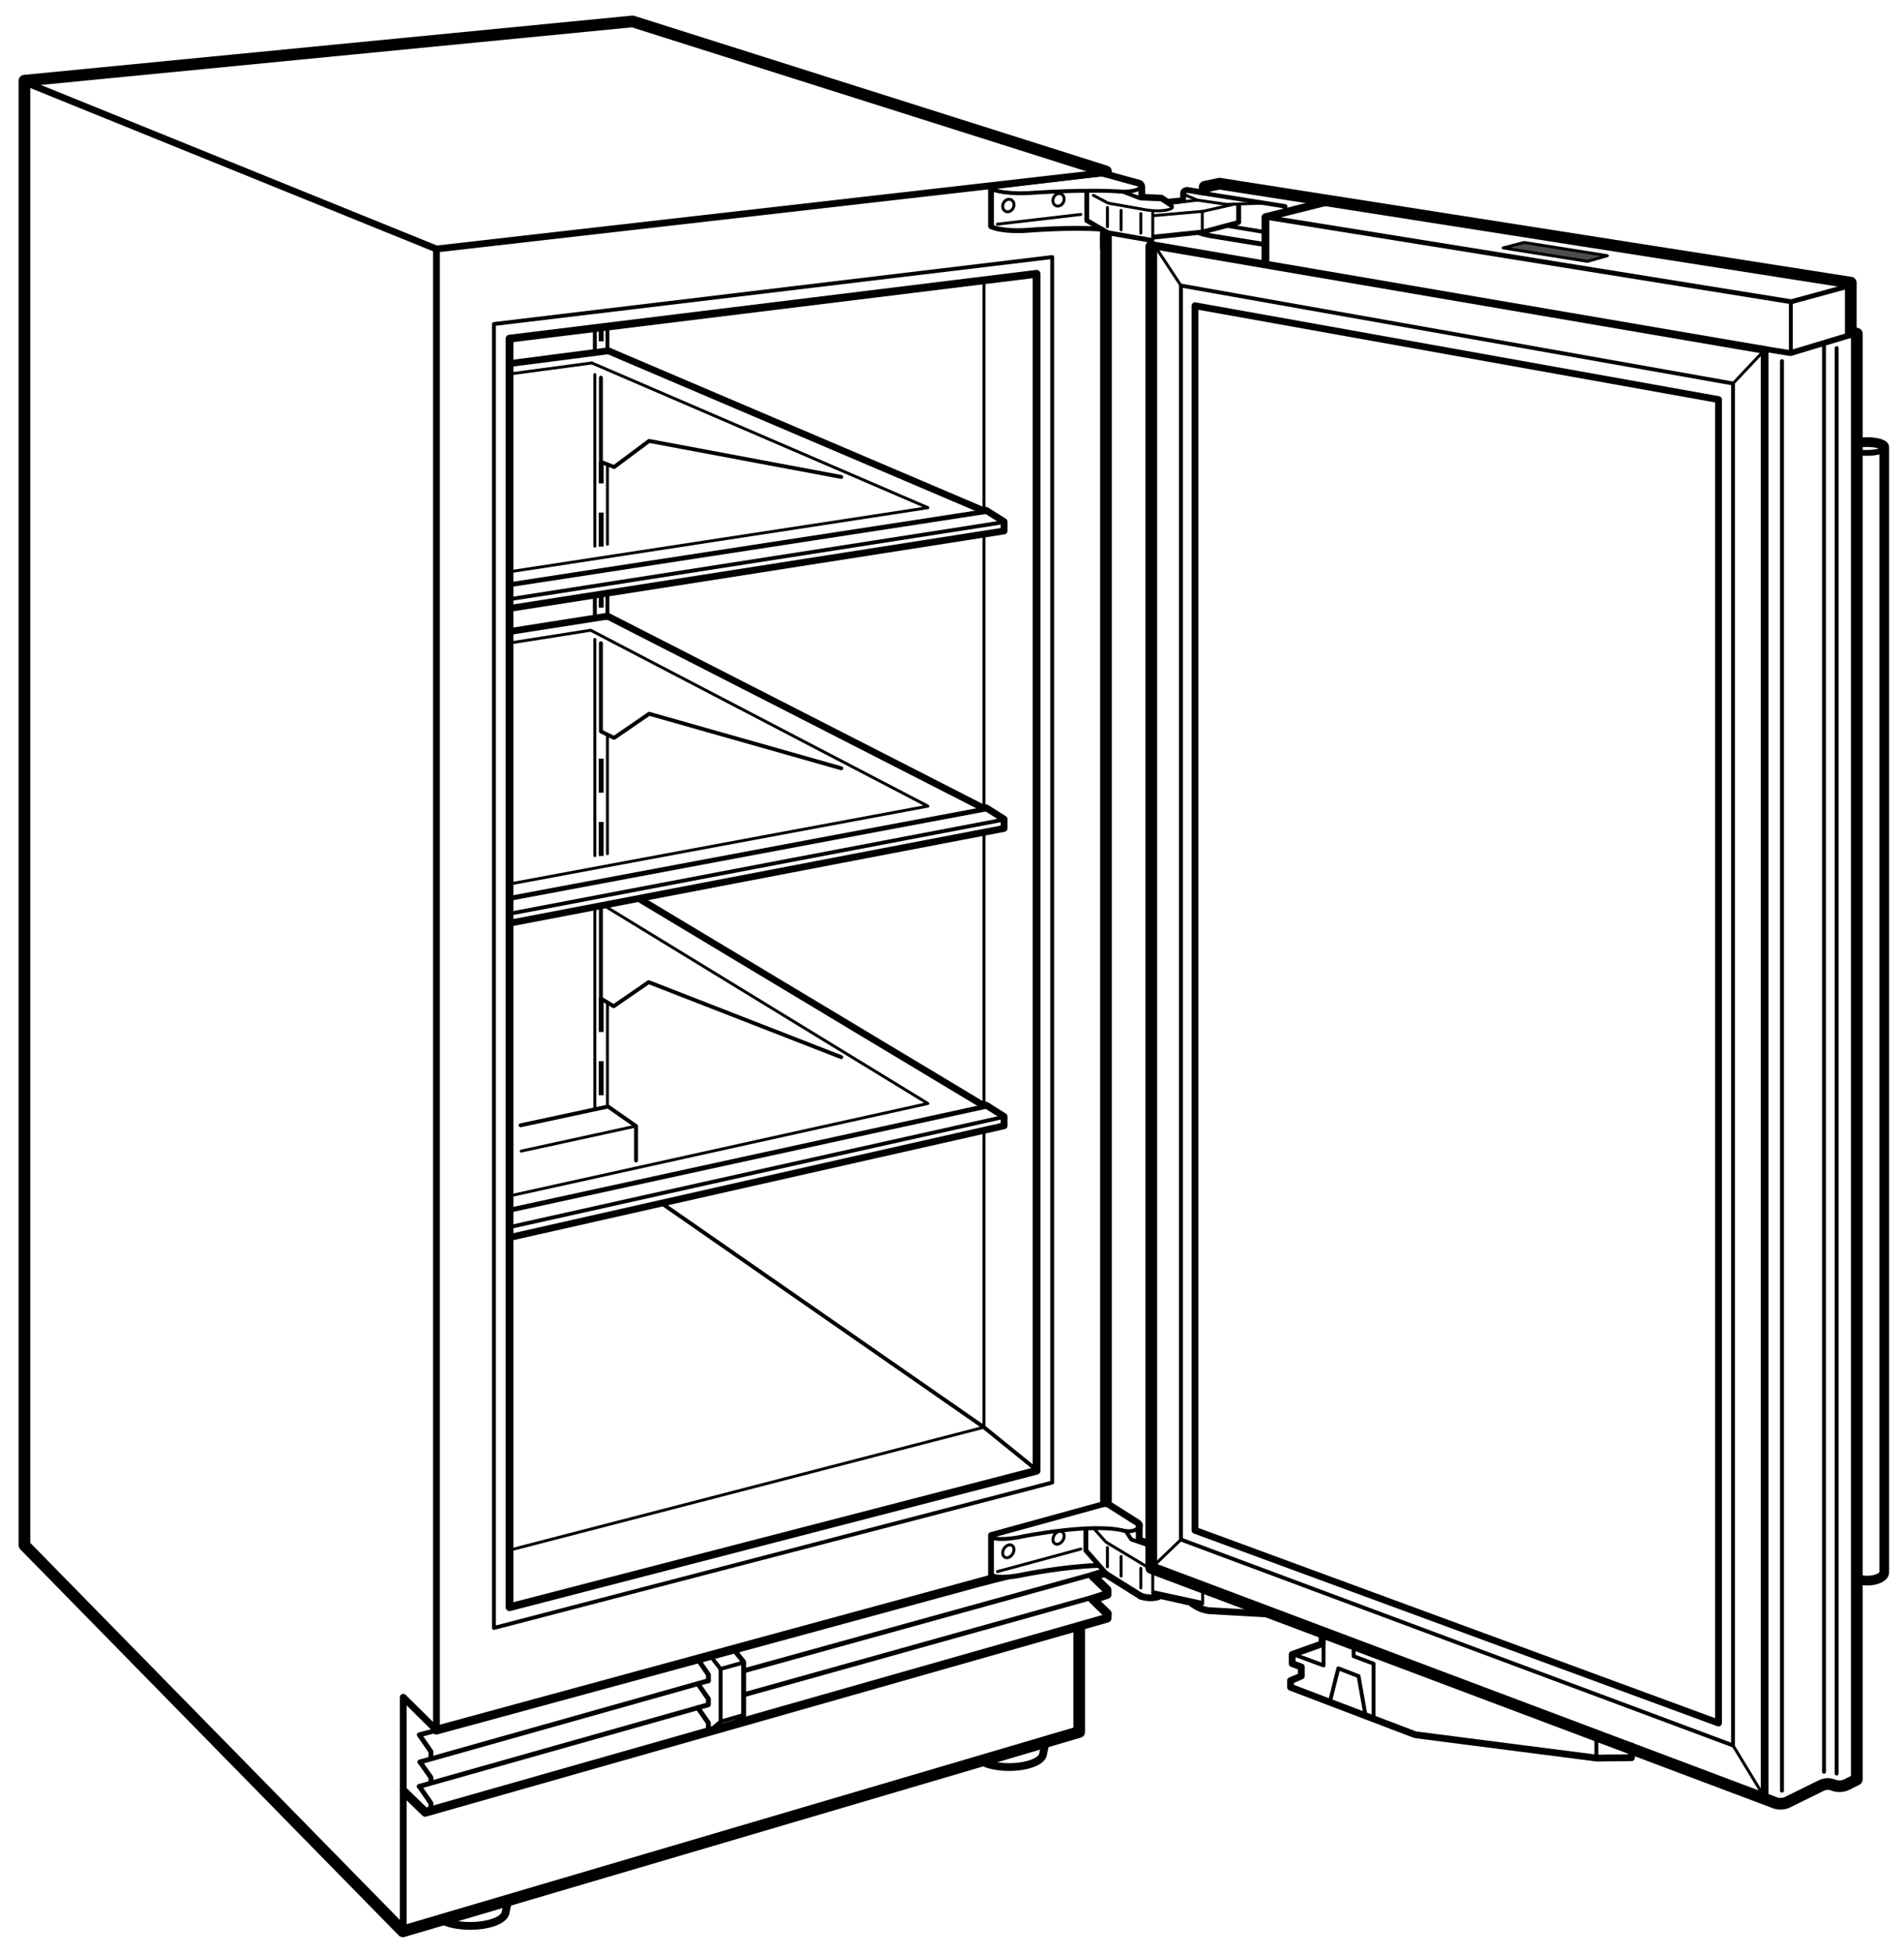 <svg xmlns="http://www.w3.org/2000/svg" width="195.66" height="200.74" enable-background="new 0 0 195.66 200.74"><style>.st0,.st1{stroke-linecap:round;stroke-linejoin:round}.st0{fill:none;stroke:#000;stroke-width:.7}.st1{stroke-width:.4}.st1,.st3,.st5{fill:none;stroke:#000}.st3{stroke-width:.8;stroke-linecap:round;stroke-linejoin:round}.st5{stroke-width:.6;stroke-miterlimit:2}.st5,.st6,.st9{stroke-linecap:round;stroke-linejoin:round}.st6{fill:none;stroke:#000;stroke-width:.5}.st9{stroke-width:.4}.st10,.st11,.st9{fill:none;stroke:#000;stroke-miterlimit:2}.st10{stroke-width:.3;stroke-linecap:round;stroke-linejoin:round}.st11{stroke-width:.7}.st11,.st12,.st14{stroke-linecap:round;stroke-linejoin:round}.st12{fill:none;stroke:#000;stroke-width:.5;stroke-miterlimit:2}.st14{stroke-width:.3}.st14,.st15,.st16,.st18{fill:none;stroke:#000}.st15{stroke-width:.5;stroke-miterlimit:2;stroke-dasharray:3.5,3}.st16,.st18{stroke-linecap:round;stroke-linejoin:round}.st16{stroke-width:1.2;stroke-miterlimit:2}.st18{stroke-width:.9}</style><g id="Door"><polygon class="st0" points="176.6,177.02 176.6,41.05 122.8,31.41 122.8,157.22"/><polygon class="st1" points="178.09,179.32 178.09,39.4 121.36,29.34 121.36,158.17"/><path d="M118.31 25.33V161.1l64.09 24.11c.42.16.89.13 1.29-.06l3.47-1.71c.38-.19.82-.21 1.22-.05.47.18 1 .16 1.44-.07l.99-.5V34.28l-.62-.12v-5.12l-64.87-10.17-1.52.32v.26" style="fill:none;stroke:#000;stroke-width:1.2;stroke-linecap:round;stroke-linejoin:round"/><polyline class="st3" points="118.48,25.2 181.34,35.95 181.34,184.84"/><line class="st1" x1="187.44" y1="182.03" x2="187.44" y2="35.32"/><line class="st1" x1="183.12" y1="183.97" x2="183.12" y2="37.1"/><line class="st1" x1="188.74" y1="182.21" x2="188.74" y2="35.76"/><path d="M191.16 162.32c.21.04.45.07.69.07.98 0 1.78-.38 1.78-.85V45.93c0-.28-.8-.51-1.78-.51-.38 0-.74.04-1.03.09" style="fill:none;stroke:#000;stroke-linecap:round;stroke-linejoin:round;stroke-miterlimit:2"/><path class="st5" d="M191.05 46.48c.24.04.51.05.8.05.98 0 1.78-.23 1.78-.51"/><polyline class="st6" points="189.5,29.52 184.07,31 130.04,22.31"/><polyline class="st3" points="136.26,20.75 130.04,22.31 130.04,27.01"/><polyline points="180.9,35.78 183.99,36.28 190.81,34.22" style="fill:none;stroke:#000;stroke-width:.6;stroke-linecap:round;stroke-linejoin:round"/><line class="st1" x1="184.03" y1="31.02" x2="184.03" y2="36.09"/><polygon points="154.47,25.47 156.62,24.91 165.18,26.27 163.13,26.85" style="fill:#4d4d4d;stroke:#000;stroke-width:.3;stroke-linecap:round;stroke-linejoin:round"/><path class="st9" d="M115.52 157.27c-3.25-.86-10.43.58-10.43.58s-2.13.49-3.14.13M115.52 157.27c.13.03.28.05.44.05.56 0 1.01-.22 1.01-.48"/><line class="st10" x1="111.07" y1="159.14" x2="102.5" y2="161.46"/><path class="st11" d="M117.19 163.96c.26.11.62.19 1.02.19.29 0 .57-.04.79-.1"/><line class="st11" x1="113.63" y1="161.73" x2="117.19" y2="163.96"/><path class="st12" d="M111.59 157.09v2.2l1.94 2.21c.09.1.36.33.52.44"/><path class="st10" d="M112.36 156.97l1.17 1.33c.09.1.2.18.31.24l4.56 2.75"/><line class="st10" x1="113.8" y1="158.98" x2="113.8" y2="160.97"/><line class="st10" x1="115.21" y1="159.91" x2="115.21" y2="161.92"/><line class="st10" x1="117.23" y1="161.12" x2="117.23" y2="163.14"/><line class="st10" x1="118.46" y1="161.48" x2="118.46" y2="163.61"/><line class="st10" x1="123.59" y1="163.27" x2="123.59" y2="164.77"/><polyline class="st9" points="115.71,157.32 116.25,158.16 118.01,158.76"/><polyline class="st5" points="113.51,154.5 101.84,157.71 101.84,161.9"/><path class="st11" d="M117.09 156.72c0-.11-.08-.22-.22-.3l-2.95-1.87c-.08-.05-.45-.1-.54-.08"/><polyline class="st11" points="117.07,156.67 117.07,158.22 117.86,158.5"/><path class="st12" d="M112.77 160.83c-3.48.12-7.57.94-7.57.94s-2.46.57-3.36.06"/><line class="st12" x1="101.1" y1="162.64" x2="103.66" y2="162.01"/><ellipse transform="rotate(-58.829 103.613 159.379)" class="st10" cx="103.62" cy="159.38" rx=".71" ry=".52"/><ellipse transform="rotate(-58.829 108.775 157.987)" class="st10" cx="108.78" cy="157.99" rx=".71" ry=".52"/><line class="st12" x1="118.56" y1="163.64" x2="123.49" y2="164.71"/><path class="st11" d="M130.31 165.82l-5.98-.34s-.88-.02-1.81-.71l-.22-.17-3.15-.7"/><g><line class="st10" x1="118.46" y1="21.8" x2="118.46" y2="24.8"/><line class="st10" x1="113.8" y1="21.31" x2="113.8" y2="23.3"/><line class="st10" x1="113.19" y1="23.5" x2="113.19" y2="25.49"/><line class="st10" x1="115.21" y1="21.61" x2="115.21" y2="23.62"/><polyline class="st12" points="118.56,24.36 123.57,23.84 127.29,22.85 127.29,21.08"/><line class="st10" x1="111.07" y1="22.03" x2="102.5" y2="23.03"/><path class="st10" d="M112.36 20.07l1.23.65c.12.08.26.14.39.17l3.91.69c.39.06.65.08 1.07.08.83 0 1.52-.17 1.52-.38 0-.04-.02-.08-.07-.12"/><path class="st12" d="M118.29 24.69l-4.3-.75c-.14-.03-.27-.09-.39-.17l-1.92-1.12V19.7"/><polyline class="st9" points="115.57,19.76 117.2,20.39 119.34,20.48 120.43,21.2"/><polyline class="st5" points="113.51,17.78 101.84,19.17 101.84,23.22"/><path class="st11" d="M112.8 17.83c.43-.05.61-.02.9.07l3.41.94c.14.1.22.22.22.34v.98"/><path class="st12" d="M113.19 23.54c-3.3-.24-7.7.13-7.7.13s-2.33.19-3.65-.38"/><ellipse transform="rotate(-65.165 103.616 21.119)" class="st10" cx="103.62" cy="21.12" rx=".66" ry=".56"/><ellipse transform="rotate(-65.165 108.779 20.531)" class="st10" cx="108.78" cy="20.53" rx=".66" ry=".56"/><line class="st10" x1="117.23" y1="21.94" x2="117.23" y2="23.96"/><path class="st9" d="M115.46 19.7c-3.62-.3-9.53.12-9.53.12s-2.39.21-3.98-.36"/><path class="st9" d="M114.98 19.67c.15.01.31.02.48.02.96 0 1.73-.22 1.73-.5"/><polyline class="st10" points="118.58,22.15 123.61,21.71 126.82,20.98"/><line class="st10" x1="120.05" y1="20.92" x2="123.04" y2="20.56"/><path class="st12" d="M129.76 25.09l-5.31-.86s-.77-.13-1.18-.3"/><path class="st5" d="M123.6 19.77l-1.61-.26s-.39.02-.41.31v.75l-1.6.16-.62-.42-1.78-.08"/><polyline points="132.07,21.51 132.07,21.2 123.23,19.79" style="fill:none;stroke:#000;stroke-width:.45;stroke-linecap:round;stroke-linejoin:round;stroke-miterlimit:2"/><line class="st9" x1="129.81" y1="23.82" x2="126.09" y2="23.2"/><path class="st10" d="M129.79 20.87l-3.72.13-3.03-.44-1.06-.45s-.88-.44.08-.45"/><line class="st10" x1="123.55" y1="21.73" x2="123.55" y2="23.75"/></g><line class="st14" x1="118.91" y1="25.63" x2="121.36" y2="29.34"/><line class="st14" x1="178.09" y1="39.4" x2="181.34" y2="35.95"/><line class="st14" x1="118.31" y1="161.1" x2="121.36" y2="158.17"/><line class="st14" x1="178.09" y1="179.32" x2="181.19" y2="184.43"/><g><path class="st0" d="M135.86 167.54v1.34l-3.07 1.09v.95l.94.34v.93l-1.11.47v.68l12.65 4.82c.12.05.25.08.37.09l18.36 2.36c.1.01.21.02.31.01l3.35-.04v-1.2"/><polyline class="st1" points="139.1,168.82 139.1,170.15 141.15,170.92 141.15,176.63"/><polyline class="st1" points="136.69,174.74 137.53,171.4 139.61,172.2 140.33,176.25"/><polyline class="st1" points="132.98,169.98 136.01,171.1 136.01,167.8"/><line class="st1" x1="164.05" y1="180.61" x2="164.05" y2="178.58"/></g></g><g id="Interior"><line class="st14" x1="101.11" y1="52.36" x2="101.11" y2="29.29"/><polyline class="st14" points="101.11,116.26 101.11,146.63 52.31,159.27"/><line class="st14" x1="101.11" y1="85.61" x2="101.11" y2="113.49"/><line class="st14" x1="101.11" y1="55.07" x2="101.11" y2="82.84"/><line class="st12" x1="101.33" y1="83.11" x2="52.52" y2="92.27"/><polyline class="st11" points="52.67,94.79 103.18,85.11 103.18,84.15 101.34,82.99 101.05,83.02 62.44,63.3 52.37,64.88"/><line class="st1" x1="102.92" y1="84.25" x2="52.76" y2="93.8"/><line class="st9" x1="62.42" y1="61.11" x2="62.42" y2="63.5"/><line class="st9" x1="61.13" y1="61.31" x2="61.13" y2="63.5"/><line class="st15" x1="61.78" y1="61" x2="61.78" y2="62.43"/><line class="st9" x1="62.42" y1="33.74" x2="62.42" y2="36.12"/><line class="st9" x1="61.13" y1="33.93" x2="61.13" y2="36.12"/><line class="st15" x1="61.78" y1="33.63" x2="61.78" y2="35.07"/><line class="st15" x1="61.78" y1="87.94" x2="61.78" y2="75.36"/><g><line class="st10" x1="62.42" y1="75.48" x2="62.42" y2="87.71"/><line class="st10" x1="61.13" y1="65.69" x2="61.13" y2="87.9"/></g><polyline class="st14" points="52.64,90.77 95.35,82.82 60.7,64.75 52.65,66.02"/><polyline class="st9" points="86.45,78.93 66.71,73.33 63.1,75.81 61.75,75.14 61.75,66.08"/><g><line class="st12" x1="101.33" y1="113.66" x2="52.42" y2="124.32"/><polyline class="st11" points="52.58,127.09 103.18,115.66 103.18,114.7 101.34,113.54 101.05,113.57 65.78,92.39"/><line class="st1" x1="102.92" y1="114.8" x2="52.68" y2="126"/><line class="st15" x1="61.78" y1="112.52" x2="61.78" y2="102.03"/><line class="st10" x1="62.42" y1="102.99" x2="62.42" y2="113.68"/><line class="st10" x1="61.13" y1="93.29" x2="61.13" y2="113.84"/><polyline class="st14" points="52.58,122.82 95.35,113.37 62.07,93.03"/><polyline class="st9" points="86.45,108.61 66.66,100.9 63.06,103.38 61.75,102.58 61.75,93.23"/></g><g><line class="st12" x1="101.33" y1="52.55" x2="52.32" y2="60.08"/><polyline class="st11" points="52.42,62.5 103.18,54.55 103.18,53.59 101.34,52.43 101.05,52.46 62.51,36.04 52.48,37.34"/><line class="st1" x1="102.92" y1="53.68" x2="52.3" y2="61.57"/><polyline class="st14" points="52.19,58.77 95.35,52.16 60.82,37.29"/><line class="st15" x1="61.78" y1="56.16" x2="61.78" y2="47.45"/><g><line class="st10" x1="62.42" y1="47.76" x2="62.42" y2="55.92"/><line class="st10" x1="61.13" y1="38.48" x2="61.13" y2="56.11"/></g><polyline class="st9" points="61.75,38.8 61.75,47.45 63.11,47.98 66.7,45.3 86.45,49"/></g><line class="st14" x1="60.82" y1="37.29" x2="52.68" y2="38.38"/></g><g id="Illus"><line class="st16" x1="113.65" y1="24.27" x2="113.65" y2="154.16"/><polyline class="st16" points="110.9,167.31 110.9,177.94 41.4,198.42 2.51,158.75 2.51,8.29 65,2.2 113.65,17.61"/><line class="st11" x1="44.85" y1="25.58" x2="2.51" y2="8.42"/><polyline class="st11" points="41.44,198.42 41.44,174.37 44.85,177.75 44.85,25.58 113.14,17.78"/><polygon points="52.36,165.12 52.36,34.79 106.52,28.13 106.52,151.1" style="fill:none;stroke:#000;stroke-width:.8;stroke-linecap:round;stroke-linejoin:round;stroke-miterlimit:2"/><polygon class="st1" points="50.76,167.25 50.76,33.29 108.13,26.41 108.13,152.31"/><path class="st3" d="M100.91 180.98c.64.34 1.65.56 2.79.56 1.81 0 3.3-.55 3.47-1.25l.25-1.19M45.5 197.33c.67.32 1.68.53 2.81.53 1.89 0 3.44-.57 3.63-1.31l.26-1.22"/><line class="st18" x1="101.69" y1="162.28" x2="44.85" y2="177.75"/><polyline class="st18" points="113.34,161.62 112.31,161.93 113.76,163.33 113.77,163.81 112.28,164.31 113.79,165.77 113.77,166.25 43.7,186.19 41.52,184.07"/><line class="st12" x1="72.79" y1="172.67" x2="43.16" y2="181.02"/><line class="st12" x1="113.31" y1="161.45" x2="76.55" y2="171.62"/><line class="st12" x1="72.79" y1="175.14" x2="43.09" y2="183.53"/><line class="st12" x1="113.42" y1="163.78" x2="76.49" y2="174.1"/><polyline class="st12" points="44.28,186.06 44.28,185.25 43.09,183.53"/><polyline class="st12" points="44.28,183.12 44.28,182.61 43.16,181.02"/><polyline class="st12" points="44.28,180.64 44.28,179.95 43.09,178.23 44.49,177.87"/><polyline class="st12" points="72.8,177.77 72.8,177.01 71.71,175.45"/><polyline class="st12" points="72.8,175.02 72.8,174.54 71.76,173.05"/><polyline class="st12" points="72.8,172.67 72.8,172.05 71.69,170.44 73,170.11"/><g><line class="st1" x1="74.05" y1="176.87" x2="76.4" y2="176.2"/><line class="st1" x1="74.03" y1="171.46" x2="76.38" y2="170.81"/><polyline class="st6" points="75.37,169.43 76.42,170.73 76.42,176.25 75.17,177.3"/><polyline class="st1" points="73.01,170.14 74.05,171.46 74.05,176.87 73.13,177.66"/></g><polyline class="st9" points="68.08,123.68 101.11,146.63 106.63,151.1"/><polyline class="st9" points="53.5,115.61 62.48,113.68 65.36,115.69 65.36,119.23"/><line class="st10" x1="53.56" y1="118.26" x2="65.36" y2="115.69"/></g></svg>